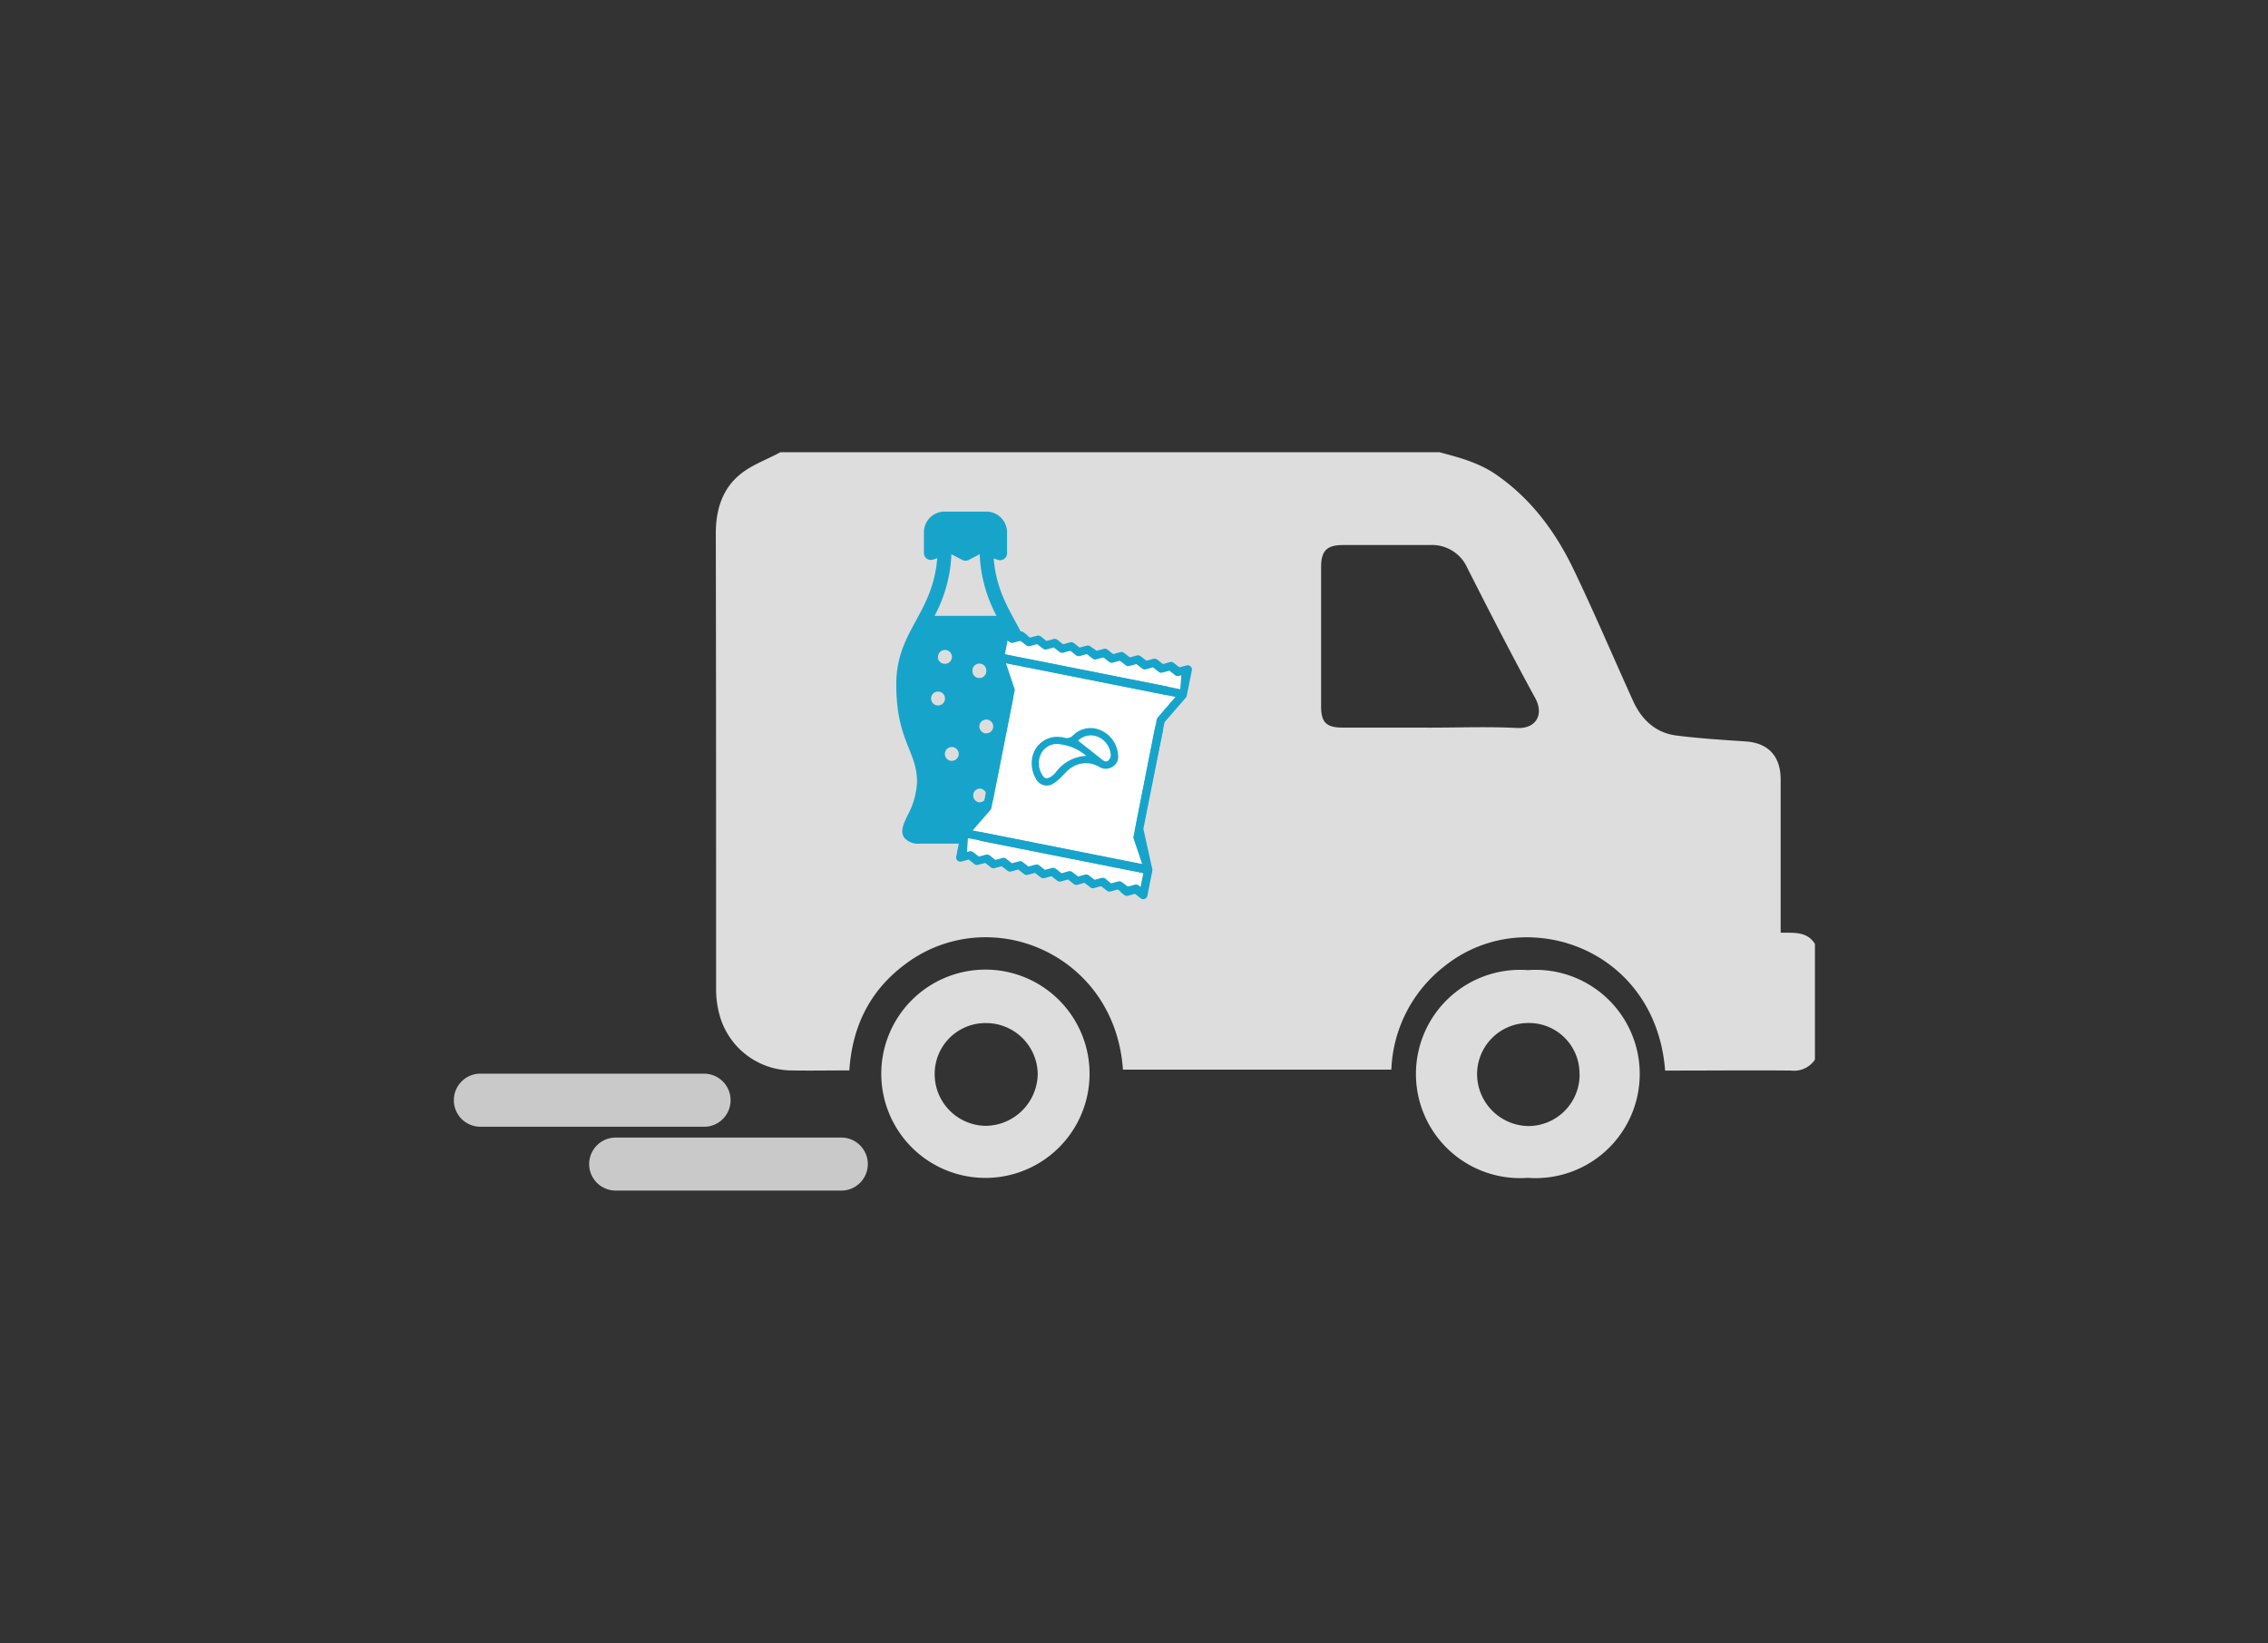 <svg id="Ebene_1" data-name="Ebene 1" xmlns="http://www.w3.org/2000/svg" width="392" height="284" viewBox="0 0 392 284"><rect x="0" y="0" width="392" height="284" fill="#333333" stroke="none"/><g id="ZdEgRz.tif"><path d="M313.69,163.14v20a4.33,4.33,0,0,1-4.1,1.89c-6.68-.07-13.35,0-20,0H287.8c-1.1-14.27-11.63-22.44-22.66-23a22.69,22.69,0,0,0-15.52,5,23.76,23.76,0,0,0-9.14,17.84H194.09c-1-14.23-12-22.47-22.78-22.86a23,23,0,0,0-14.91,4.68c-6.06,4.53-9.1,10.72-9.6,18.31-3.51,0-6.91.07-10.3,0a13,13,0,0,1-12-9.12,16.78,16.78,0,0,1-.73-4.72c0-26.33,0-52.66-.05-79,0-3.92,1.06-7.49,4-10,2-1.74,4.76-2.69,7.17-4h113.9c3.38.9,6.74,1.77,9.72,3.81,6.09,4.18,10.32,9.9,13.46,16.43,3.6,7.49,6.85,15.16,10.29,22.74,1.5,3.3,3.95,5.57,7.62,6,3.92.49,7.86.74,11.8,1s6.09,2.53,6.09,6.62v26.44C310.05,161.24,312.31,160.93,313.69,163.14Zm-66.52-37.38c5,0,10-.2,15,.06,3.33.18,4.73-2.34,3.18-5.16-4.06-7.43-7.9-14.93-11.72-22.46a6.68,6.68,0,0,0-6.49-4h-15c-2.83,0-3.79,1-3.8,3.79v24.09c0,2.76.88,3.65,3.64,3.67C237,125.77,242.1,125.75,247.17,125.76Z" style="fill:#ddd"/><path d="M264.07,203.57a18,18,0,1,1,0-35.9,18,18,0,1,1,0,35.9ZM273,185.69a8.73,8.73,0,0,0-8.57-8.88h-.13a8.85,8.85,0,0,0-9,8.67v.14a9,9,0,0,0,8.94,9,8.89,8.89,0,0,0,8.78-8.89Z" style="fill:#ddd"/><path d="M188.32,185.58a18,18,0,0,1-17.78,18,18,18,0,1,1,17.78-18Zm-17.87-8.76a8.78,8.78,0,0,0-8.9,8.66v.05a8.93,8.93,0,0,0,8.81,9.05h0a9.09,9.09,0,0,0,9-9A8.93,8.93,0,0,0,170.45,176.82Z" style="fill:#ddd"/></g><path d="M145.24,205.77H106.41a4.58,4.58,0,0,1,0-9.16h38.83a4.58,4.58,0,1,1,.34,9.16Z" style="fill:#cac9c9"/><path d="M121.9,194.74H83.06a4.59,4.59,0,0,1-.33-9.17H121.9a4.59,4.59,0,0,1,0,9.17Z" style="fill:#cac9c9"/><path d="M178.84,118.34c0-9.28-6.31-12.09-7.09-21.82l.73.24A1.2,1.2,0,0,0,174,96a1.26,1.26,0,0,0,.06-.38V92a3.59,3.59,0,0,0-3.59-3.58h-7.2A3.58,3.58,0,0,0,159.69,92v3.59a1.2,1.2,0,0,0,1.21,1.19,1.09,1.09,0,0,0,.36-.06l.73-.24c-.77,9.72-7.08,12.53-7.08,21.82,0,9.77,3.59,11.45,3.59,16.88a13.42,13.42,0,0,1-1.63,5.73c-.73,1.54-1.29,2.73-.62,3.82a3.13,3.13,0,0,0,2.8,1.07h15.6a3.12,3.12,0,0,0,2.8-1.07c.68-1.09.11-2.29-.62-3.82a13.19,13.19,0,0,1-1.62-5.73C175.25,129.79,178.84,128.11,178.84,118.34Zm-16.71,3.59a1.2,1.2,0,1,1,0-2.4,1.19,1.19,0,0,1,1.2,1.19h0a1.18,1.18,0,0,1-1.18,1.2h0Zm0-8.37a1.2,1.2,0,1,1,1.22,1.17h-.08a1.19,1.19,0,0,1-1.17-1.17Zm2.39,17.95a1.2,1.2,0,1,1,1.19-1.2h0a1.18,1.18,0,0,1-1.2,1.18Zm4.78,7.17a1.2,1.2,0,0,1,0-2.39,1.2,1.2,0,0,1,1.2,1.2h0a1.19,1.19,0,0,1-1.2,1.17h0ZM168.08,116a1.2,1.2,0,1,1,2.39,0,1.19,1.19,0,0,1-1.19,1.19h0a1.19,1.19,0,0,1-1.2-1.18Zm2.39,10.76a1.2,1.2,0,1,1,1.2-1.2h0a1.19,1.19,0,0,1-1.2,1.18Zm-8.94-20.32a24.56,24.56,0,0,0,2.91-10.65l1.91,1a1.25,1.25,0,0,0,1.07,0l1.91-1a24.69,24.69,0,0,0,2.91,10.65Z" style="fill:#17a4cb"/><polygon points="173.14 110.08 205.82 116.24 200.69 124.8 196.95 145.05 198.65 150.5 197.9 154.3 166.03 147.97 166.58 144.21 169.79 140.25 171.1 137.29 174.5 120.56 173.98 117.93 173.14 110.08" style="fill:#fff"/><path d="M170.6,139.81l.93-1.32a.86.86,0,0,0,.11-.28l3.72-18.77a.81.81,0,0,0,0-.38l-1.49-4.43,29.29,5.82L200.1,124a.78.78,0,0,0-.17.34l-3.71,18.78a.81.81,0,0,0,0,.31l1.34,6-27.89-5.57-.28,1.45,28.28,5.62-.49,2.44-.36-.28a.77.77,0,0,0-.62-.13l-1.24.34-.36-.28-.9,1.17.62.5a.75.75,0,0,0,.62.13l1.23-.34,1,.79a.74.74,0,0,0,1-.14.69.69,0,0,0,.14-.3l.86-4.34h0a1,1,0,0,0,0-.24h0l-1.55-7,3.66-18.43,3.76-4.34,0,0,0-.05a.78.78,0,0,0,.09-.24l.87-4.33a.74.74,0,0,0-.22-.68h0a.74.74,0,0,0-.69-.18l-1.24.34-1-.78a.69.69,0,0,0-.62-.13l-1.23.34-1-.79a.73.73,0,0,0-.62-.12l-1.24.33-1-.78a.76.76,0,0,0-.62-.13l-1.24.34-1-.78a.72.72,0,0,0-.65-.13l-1.23.34-1-.79a.73.73,0,0,0-.62-.12l-1.24.33-1.08-.75a.7.7,0,0,0-.62-.13l-1.24.33-1-.78a.75.75,0,0,0-.62-.13l-1.24.34-1-.78a.7.7,0,0,0-.62-.13l-1.24.34-1-.79a.73.73,0,0,0-.62-.12l-1.24.33-1-.78a.75.75,0,0,0-.62-.13l-1.23.34-1-.79a.74.74,0,0,0-1,.14.69.69,0,0,0-.14.3l-.86,4.34a.49.49,0,0,0,0,.24v.13l1.82,5.44-3.66,18.43M204,119.12l-30.33-6,.49-2.44.36.28a.72.72,0,0,0,.62.13l1.24-.34,1,.79a.76.76,0,0,0,.65.12l1.24-.33,1,.78a.77.77,0,0,0,.62.13l1.24-.34,1,.78a.73.73,0,0,0,.62.13l1.24-.34,1,.79a.76.76,0,0,0,.62.13l1.24-.34,1,.78a.7.7,0,0,0,.61.13l1.24-.34,1,.78a.73.73,0,0,0,.62.13l1.24-.34,1,.79a.75.75,0,0,0,.62.13l1.23-.34,1,.78a.73.73,0,0,0,.62.13l1.24-.34,1,.78a.67.67,0,0,0,.61.13l1.24-.33,1,.78a.77.77,0,0,0,.62.13l.44-.12Z" style="fill:#17a4cb"/><path d="M178.38,131.09a4.42,4.42,0,0,1,5-3.7l.16,0,.31.07a1.48,1.48,0,0,0,1.63-.38,4.26,4.26,0,0,1,4.76-.87,5,5,0,0,1,3,4.24,2,2,0,0,1-1,2.1,2.12,2.12,0,0,1-2.33-.06,4.52,4.52,0,0,0-5.14.49c-.49.39-.89.9-1.35,1.33a7.52,7.52,0,0,1-1.35,1.11,2.08,2.08,0,0,1-2.89-.59l-.14-.25A5.27,5.27,0,0,1,178.38,131.09Zm9.38-.44a8.51,8.51,0,0,0-4.45-2,3.1,3.1,0,0,0-3.2,1.31,3.72,3.72,0,0,0,0,3.91c.38.71.84.8,1.52.38a4,4,0,0,0,.84-.76,7,7,0,0,1,5.29-2.86ZM186.33,128c1.38,1.09,2.77,2.16,4.13,3.27.35.27.73.48,1.07.2a1.28,1.28,0,0,0,.45-.94,3.66,3.66,0,0,0-2.19-3.17,3.17,3.17,0,0,0-3.46.64Z" style="fill:#17a4cb"/><path d="M200.68,124.17l-.93,1.31a.7.7,0,0,0-.12.28l-3.71,18.77a.81.81,0,0,0,0,.38l1.49,4.42-29.29-5.81,3.06-3.52a.88.88,0,0,0,.17-.35l3.71-18.77a.81.81,0,0,0,0-.31l-1.34-6,27.85,5.54.29-1.44-28.28-5.62.49-2.44.36.27a.69.69,0,0,0,.62.13l1.24-.34.35.28.91-1.16-.62-.5a.69.69,0,0,0-.62-.13l-1.24.34-1-.79a.75.75,0,0,0-1,.14.81.81,0,0,0-.13.3l-.86,4.33h0a.53.53,0,0,0,0,.25h0l1.85,5.51-3.94,19.81-3.76,4.33v.05l0,.05a.85.85,0,0,0-.09.24l-.87,4.33a.74.74,0,0,0,.22.68h0a.75.75,0,0,0,.7.17l1.23-.34,1,.79a.72.72,0,0,0,.62.12l1.24-.33,1,.78a.74.74,0,0,0,.61.13l1.24-.34,1,.78a.7.7,0,0,0,.62.13l1.24-.34,1,.79a.75.75,0,0,0,.65.13l1.24-.34,1,.79a.76.76,0,0,0,.62.12l1.24-.33,1,.78a.75.75,0,0,0,.62.13l1.23-.35,1,.79a.73.73,0,0,0,.62.13l1.24-.34,1,.79a.72.72,0,0,0,.62.12l1.24-.33,1,.78a.76.76,0,0,0,.65.13l1.24-.34,1,.78a.73.73,0,0,0,.62.13l1.24-.34,1,.79a.75.75,0,0,0,1-.14.81.81,0,0,0,.13-.3l.86-4.34a.49.49,0,0,0,0-.24.08.08,0,0,0,0-.07.06.06,0,0,0,0-.06l-1.82-5.44L201,126.2M167.3,144.86l30.33,6-.49,2.45-.36-.28a.69.69,0,0,0-.62-.13l-1.24.34-1-.77a.75.75,0,0,0-.65-.13l-1.23.34-1-.83a.71.71,0,0,0-.62-.12l-1.23.33-1-.78a.75.75,0,0,0-.62-.13l-1.24.34-1-.78a.7.7,0,0,0-.62-.13l-1.24.34-1-.79a.76.76,0,0,0-.62-.13l-1.24.34-1-.79a.79.79,0,0,0-.62-.12l-1.23.34-1-.78a.7.7,0,0,0-.62-.13l-1.24.34-1-.79a.73.73,0,0,0-.62-.13l-1.24.34-1-.79a.76.76,0,0,0-.62-.12l-1.24.33-1-.78a.75.75,0,0,0-.62-.13l-.43.12Z" style="fill:#17a4cb"/></svg>